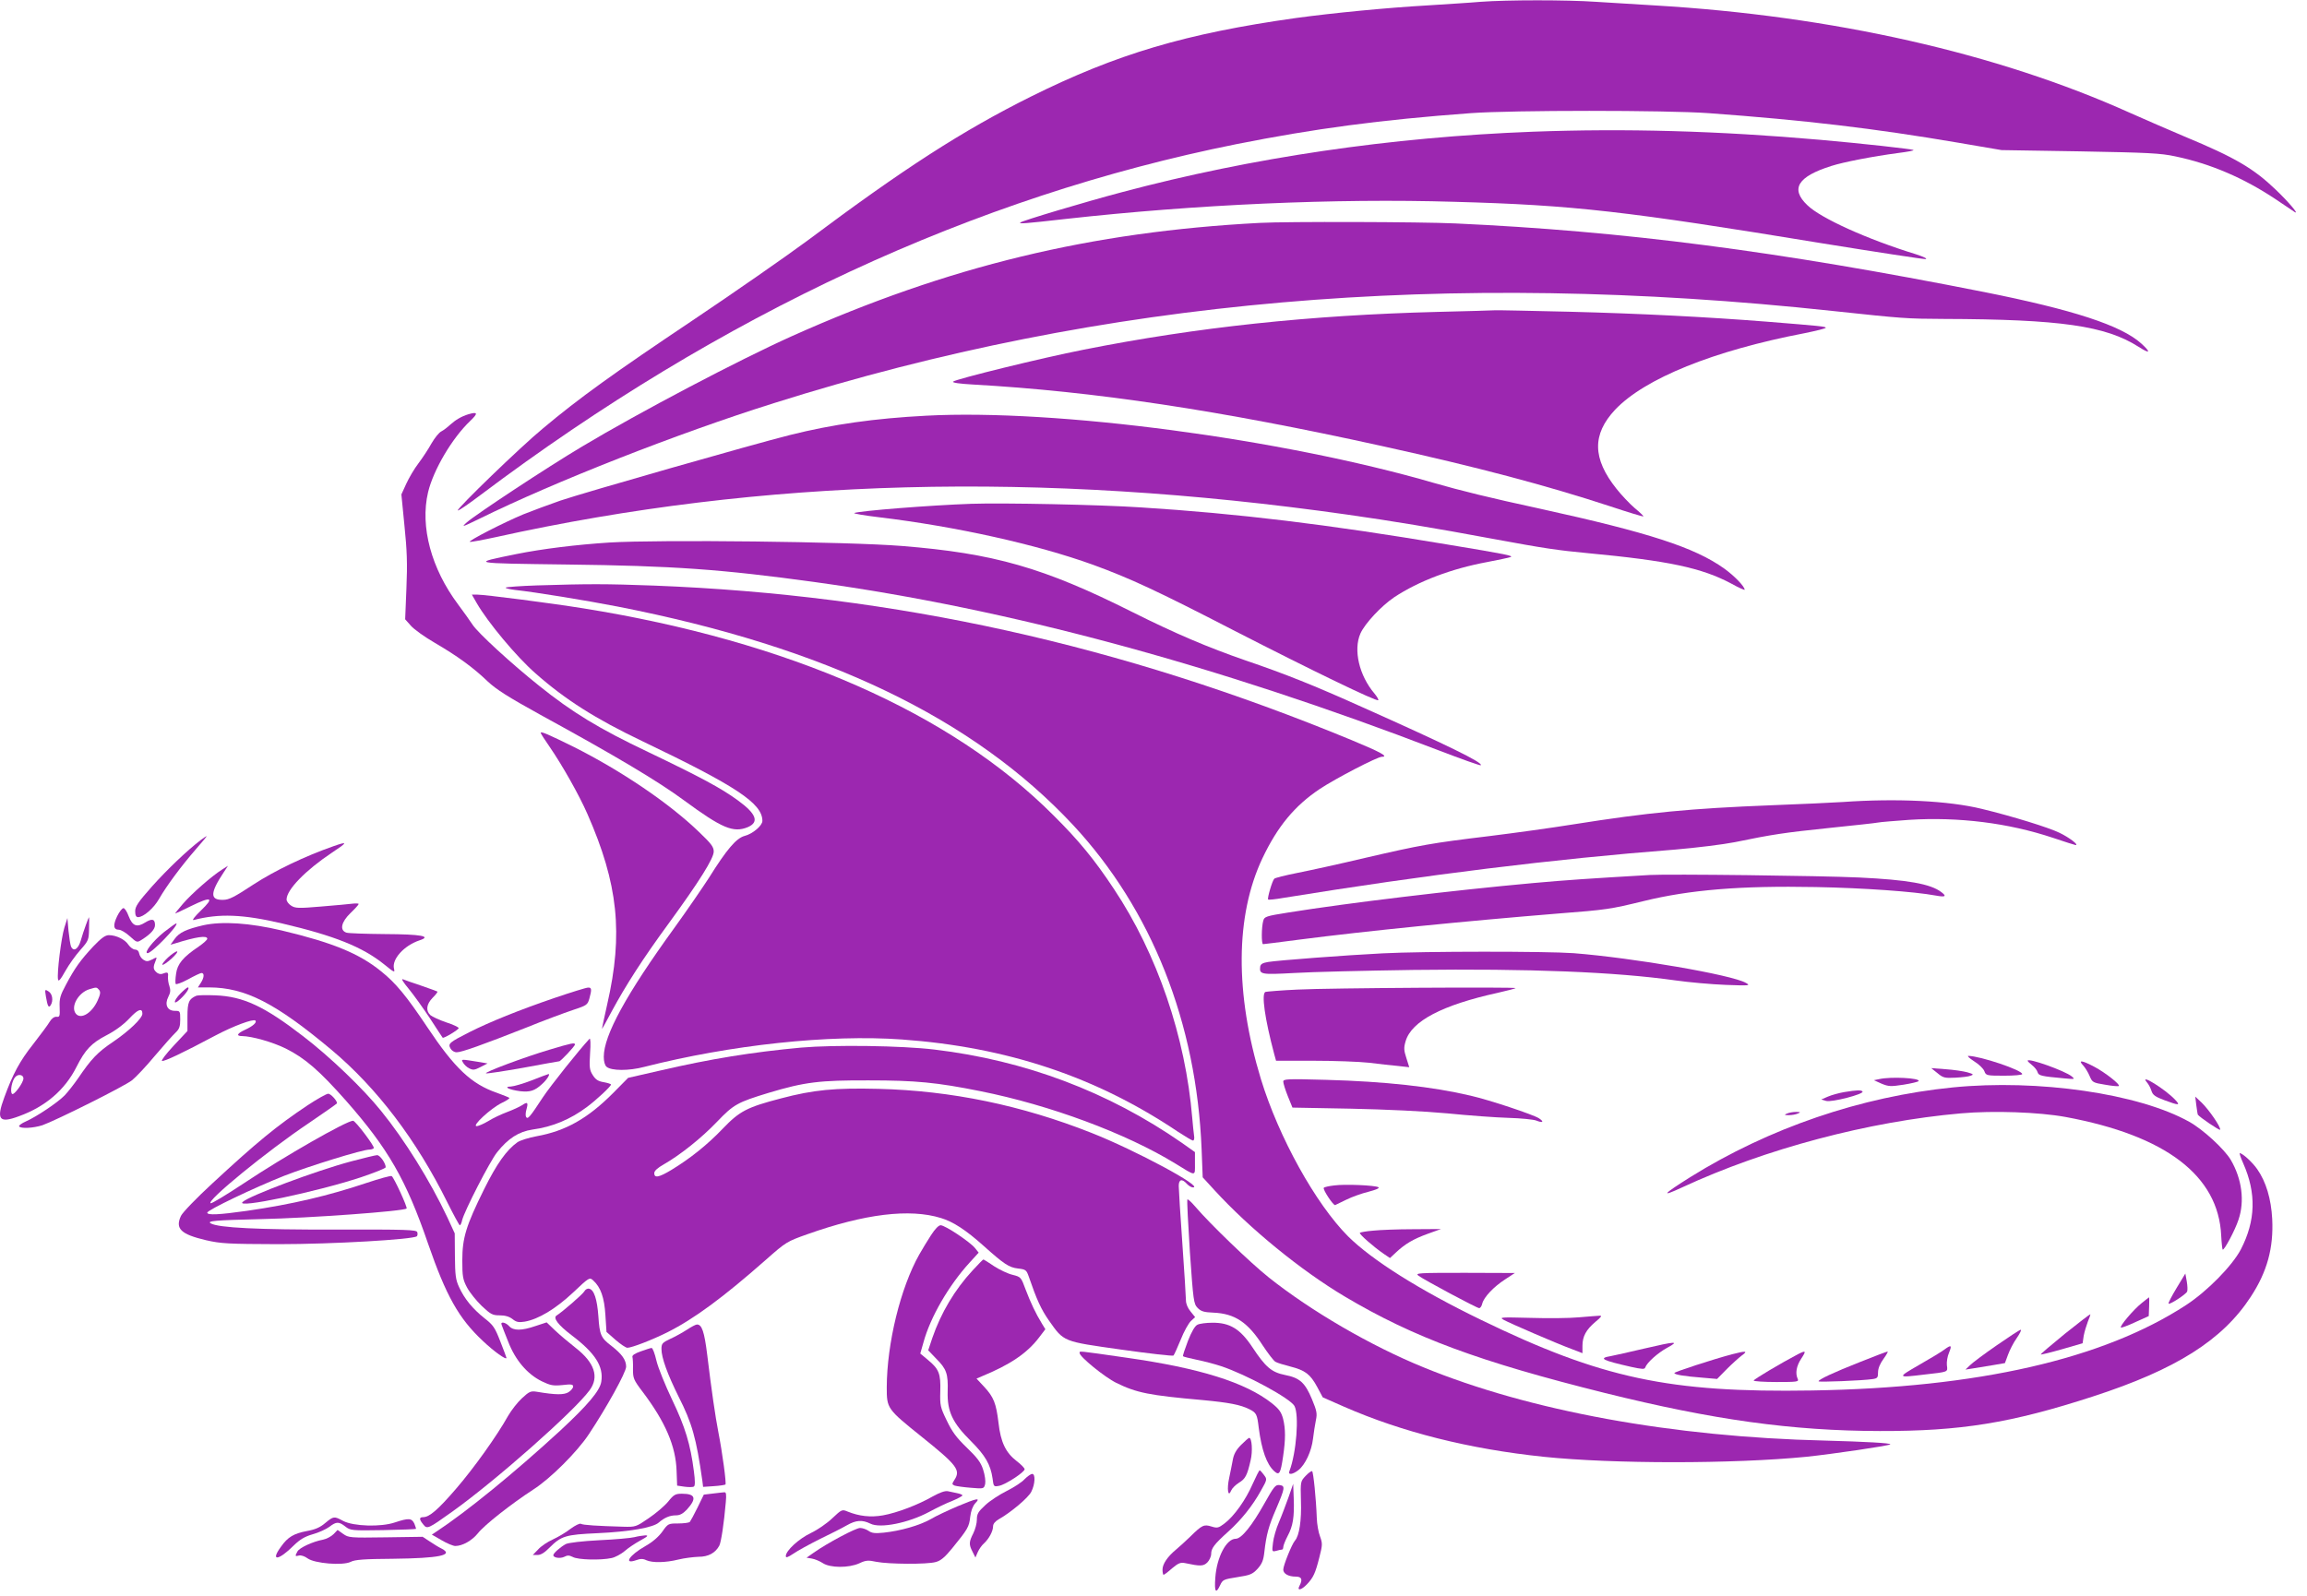 <?xml version="1.0" standalone="no"?>
<!DOCTYPE svg PUBLIC "-//W3C//DTD SVG 20010904//EN"
 "http://www.w3.org/TR/2001/REC-SVG-20010904/DTD/svg10.dtd">
<svg version="1.0" xmlns="http://www.w3.org/2000/svg"
 width="1280pt" height="886pt" viewBox="0 0 1280 886"
 preserveAspectRatio="xMidYMid meet">
<g transform="translate(0,886) scale(0.1,-0.1)"
fill="#9c27b0" stroke="none">
<path d="M8215 8850 c-55 -5 -188 -13 -295 -20 -227 -13 -524 -42 -730 -70
-611 -86 -993 -199 -1470 -436 -379 -189 -704 -398 -1241 -800 -119 -88 -405
-287 -636 -442 -433 -290 -630 -431 -831 -600 -125 -103 -480 -447 -472 -455
3 -3 59 35 125 85 1336 1005 2739 1656 4195 1948 433 86 797 135 1300 172 231
17 1084 17 1320 0 535 -39 915 -84 1385 -164 l240 -41 435 -7 c379 -7 447 -10
530 -28 196 -41 379 -120 555 -237 53 -36 101 -68 107 -72 27 -16 -35 57 -104
123 -124 119 -225 179 -509 297 -85 36 -221 95 -304 132 -734 330 -1648 537
-2635 595 -102 6 -249 15 -326 20 -161 11 -490 11 -639 0z"/>
<path d="M8505 8129 c-789 -30 -1557 -143 -2278 -335 -201 -53 -556 -159 -566
-169 -8 -8 24 -6 253 20 720 80 1491 115 2156 95 661 -18 953 -52 2044 -231
303 -49 559 -88 570 -87 12 2 -11 13 -54 27 -270 83 -528 200 -602 272 -96 91
-54 159 133 218 69 22 229 53 372 72 48 6 86 13 84 16 -6 6 -291 37 -517 57
-569 50 -1083 64 -1595 45z"/>
<path d="M6990 7623 c-937 -49 -1728 -240 -2595 -628 -296 -133 -844 -421
-1165 -613 -198 -118 -587 -375 -640 -421 -32 -29 -27 -27 70 20 416 205 1100
474 1635 642 1827 577 3727 742 5875 511 392 -42 408 -43 615 -44 647 -2 898
-38 1081 -155 64 -41 70 -32 14 19 -111 100 -378 187 -870 285 -1150 228
-1999 338 -2935 381 -194 9 -937 11 -1085 3z"/>
<path d="M7975 7129 c-707 -18 -1336 -85 -1964 -210 -229 -45 -709 -163 -723
-177 -6 -6 37 -12 109 -16 675 -38 1371 -143 2273 -342 527 -116 910 -218
1264 -334 99 -33 182 -58 184 -56 2 2 -20 23 -49 47 -28 24 -73 72 -100 106
-134 168 -136 302 -8 439 165 174 546 328 1052 425 64 13 117 26 117 30 0 7
-32 10 -330 34 -332 26 -698 45 -1095 55 -214 5 -399 9 -410 8 -11 -1 -155 -5
-320 -9z"/>
<path d="M2599 6561 c-39 -12 -71 -31 -101 -58 -15 -14 -37 -31 -49 -37 -13
-6 -37 -36 -55 -67 -17 -31 -50 -81 -72 -110 -23 -30 -53 -81 -68 -114 l-27
-59 17 -173 c14 -135 17 -211 11 -347 l-7 -173 31 -35 c17 -20 77 -63 134 -96
125 -73 213 -137 292 -213 48 -45 112 -86 295 -187 415 -227 652 -368 798
-476 208 -153 271 -179 350 -147 66 28 49 74 -54 149 -93 68 -207 129 -497
268 -274 130 -423 221 -607 369 -154 123 -338 292 -368 338 -15 23 -51 73 -80
112 -149 199 -212 432 -167 623 30 125 134 301 234 396 45 43 42 52 -10 37z"/>
<path d="M5140 6553 c-288 -15 -520 -48 -756 -107 -200 -50 -1138 -318 -1274
-364 -63 -22 -155 -56 -205 -76 -111 -46 -311 -149 -298 -153 6 -2 70 10 144
26 1479 327 3012 368 4724 125 240 -34 484 -74 805 -134 292 -54 361 -64 530
-80 446 -42 632 -81 798 -170 39 -22 72 -36 72 -33 0 18 -58 78 -114 118 -164
117 -417 199 -1018 331 -282 61 -444 101 -593 144 -843 245 -2096 411 -2815
373z"/>
<path d="M5390 6064 c-231 -8 -617 -39 -650 -51 -8 -3 55 -14 140 -24 423 -51
871 -150 1186 -264 205 -75 352 -143 784 -366 425 -218 788 -394 797 -385 3 3
-7 20 -21 37 -85 100 -118 242 -78 333 25 56 116 153 187 201 136 90 318 159
518 196 62 12 119 24 127 27 21 7 -16 15 -355 71 -662 111 -1157 171 -1695
205 -226 15 -763 26 -940 20z"/>
<path d="M3380 5849 c-184 -12 -371 -35 -515 -64 -256 -52 -260 -51 280 -58
587 -7 858 -26 1380 -98 1072 -148 2220 -458 3459 -934 125 -48 229 -85 232
-82 14 14 -184 111 -661 324 -265 119 -419 181 -645 258 -208 72 -387 148
-627 268 -492 247 -768 326 -1280 367 -297 24 -1343 36 -1623 19z"/>
<path d="M2978 5611 c-91 -3 -169 -9 -172 -12 -4 -3 19 -9 51 -13 118 -13 393
-58 568 -92 1156 -226 1975 -619 2529 -1213 436 -469 685 -1097 713 -1801 l6
-154 65 -71 c195 -213 480 -446 724 -591 382 -227 745 -361 1443 -535 600
-149 1038 -210 1525 -211 448 -1 728 44 1183 192 459 149 718 312 875 553 91
139 127 271 119 432 -6 111 -34 206 -83 276 -26 38 -82 89 -97 89 -3 0 5 -25
19 -56 74 -167 69 -319 -13 -478 -48 -91 -185 -231 -304 -309 -460 -300 -1154
-459 -2076 -474 -792 -13 -1167 67 -1838 393 -340 165 -602 330 -736 463 -180
181 -384 549 -483 872 -145 477 -142 907 8 1225 84 177 178 291 318 385 89 59
320 179 345 179 40 0 -7 26 -169 93 -1281 529 -2528 805 -3868 857 -271 10
-361 10 -652 1z"/>
<path d="M2645 5513 c61 -106 219 -296 325 -389 165 -146 333 -253 597 -379
520 -249 663 -344 663 -441 0 -26 -54 -72 -98 -83 -47 -13 -98 -72 -200 -235
-35 -54 -120 -178 -190 -275 -268 -370 -392 -597 -392 -716 0 -27 6 -48 16
-56 27 -22 122 -23 209 0 480 122 1025 181 1429 152 584 -42 1078 -207 1533
-513 40 -26 77 -48 82 -48 6 0 9 12 6 28 -2 15 -7 59 -10 97 -37 450 -195 912
-435 1272 -108 163 -194 268 -335 408 -569 570 -1469 966 -2610 1149 -181 29
-545 76 -588 76 l-29 0 27 -47z"/>
<path d="M3000 4793 c0 -4 22 -38 49 -77 71 -103 164 -268 210 -373 171 -389
200 -664 110 -1057 -16 -72 -29 -132 -29 -135 0 -4 25 41 55 98 78 144 170
288 315 486 170 233 250 361 250 399 0 26 -14 44 -82 109 -167 161 -431 339
-693 471 -142 70 -185 89 -185 79z"/>
<path d="M10225 4409 c-60 -4 -238 -12 -395 -18 -454 -18 -683 -40 -1100 -106
-118 -19 -327 -48 -465 -65 -323 -39 -379 -49 -690 -121 -143 -34 -313 -71
-379 -84 -65 -13 -122 -27 -126 -32 -11 -10 -40 -110 -34 -115 2 -3 41 1 86 9
789 128 1501 216 2173 268 116 10 264 28 330 41 209 43 274 53 525 79 135 14
256 27 270 30 14 3 92 9 173 15 274 17 549 -17 798 -100 65 -22 122 -40 125
-40 20 0 -35 42 -89 68 -59 29 -262 92 -432 133 -184 45 -472 59 -770 38z"/>
<path d="M1114 4198 c-77 -59 -186 -163 -271 -258 -77 -87 -93 -111 -93 -137
0 -23 5 -33 16 -33 30 0 87 49 117 102 40 70 123 182 203 274 36 41 63 74 61
74 -2 0 -17 -10 -33 -22z"/>
<path d="M1851 4164 c-160 -56 -327 -136 -445 -213 -105 -69 -135 -85 -168
-85 -74 -2 -73 38 4 154 l23 35 -33 -21 c-57 -36 -170 -135 -217 -190 -26 -30
-45 -54 -43 -54 2 0 41 18 87 41 115 56 132 49 56 -24 -36 -35 -52 -56 -40
-53 141 37 272 32 490 -19 290 -68 445 -130 565 -226 58 -47 62 -49 56 -25
-13 52 55 128 141 157 71 23 11 34 -192 35 -105 1 -201 4 -213 8 -39 13 -29
59 23 109 25 24 45 46 45 50 0 3 -15 4 -32 2 -18 -2 -97 -10 -175 -16 -128
-11 -145 -10 -168 5 -14 9 -25 24 -25 34 0 54 105 162 252 260 88 58 89 64 9
36z"/>
<path d="M9155 4004 c-343 -20 -461 -28 -650 -45 -442 -40 -1024 -110 -1355
-163 -126 -20 -135 -23 -141 -46 -10 -34 -11 -130 -1 -130 4 0 93 11 199 25
379 49 923 103 1438 145 271 21 289 24 474 69 257 63 538 86 955 78 265 -5
547 -25 665 -47 55 -10 64 -5 32 19 -60 46 -187 68 -456 81 -210 10 -1057 20
-1160 14z"/>
<path d="M650 3775 c-24 -50 -21 -75 10 -75 11 0 38 -16 60 -36 40 -36 40 -36
67 -19 49 31 73 58 73 81 0 34 -16 38 -55 14 -46 -29 -70 -19 -91 35 -9 25
-22 45 -29 45 -7 0 -23 -20 -35 -45z"/>
<path d="M477 3728 c-9 -24 -22 -63 -29 -88 -14 -48 -40 -64 -54 -33 -4 10
-10 50 -14 88 l-6 70 -17 -54 c-17 -55 -42 -253 -35 -287 2 -14 14 -1 40 46
20 36 58 89 84 118 45 51 47 56 48 118 1 35 1 64 0 64 -1 0 -9 -19 -17 -42z"/>
<path d="M910 3687 c-62 -50 -114 -117 -91 -117 23 0 171 153 160 165 -3 2
-33 -20 -69 -48z"/>
<path d="M1128 3725 c-94 -22 -133 -40 -159 -76 l-23 -32 25 7 c118 37 179 46
179 26 0 -6 -21 -25 -47 -43 -88 -59 -119 -97 -126 -151 -4 -26 -5 -52 -2 -57
3 -4 34 7 69 26 34 19 68 35 74 35 17 0 15 -26 -4 -55 l-16 -25 63 0 c200 -1
367 -86 680 -348 250 -210 470 -499 641 -845 35 -70 66 -127 69 -127 4 0 10
12 13 28 13 52 154 327 194 377 61 77 121 115 196 126 112 15 211 57 302 125
55 41 134 115 134 125 0 3 -18 9 -40 13 -31 5 -45 14 -61 39 -18 28 -20 43
-15 122 4 53 2 85 -3 80 -58 -62 -215 -259 -259 -325 -72 -110 -84 -124 -93
-109 -4 6 -3 25 2 42 11 39 6 44 -25 23 -14 -9 -51 -26 -83 -38 -32 -12 -79
-34 -104 -50 -25 -15 -55 -28 -65 -28 -27 1 79 99 140 129 26 12 45 25 42 28
-3 3 -34 15 -69 28 -142 49 -234 136 -386 364 -117 175 -175 245 -256 310
-122 99 -267 159 -552 227 -178 42 -329 52 -435 29z"/>
<path d="M518 3608 c-72 -77 -104 -122 -152 -213 -32 -59 -37 -77 -35 -125 2
-50 0 -55 -17 -53 -13 1 -27 -9 -38 -27 -9 -16 -51 -72 -92 -125 -74 -93 -113
-166 -160 -295 -46 -124 -29 -146 81 -105 147 53 255 146 319 273 49 97 83
133 168 177 45 23 93 58 125 92 48 52 73 61 73 27 0 -25 -73 -95 -161 -155
-88 -59 -123 -96 -196 -204 -23 -33 -56 -75 -74 -94 -39 -40 -155 -118 -216
-145 -23 -10 -40 -23 -37 -27 8 -14 79 -10 129 6 74 26 457 217 498 250 21 17
78 77 126 135 49 58 101 116 115 129 21 20 26 34 26 73 0 47 -1 48 -30 48 -42
0 -58 35 -36 78 12 23 13 37 6 59 -6 16 -9 40 -8 53 3 25 -2 27 -33 15 -9 -3
-24 1 -33 11 -17 16 -17 28 -1 66 7 17 5 17 -21 3 -24 -12 -32 -12 -49 -1 -11
7 -21 23 -23 35 -2 13 -11 21 -22 21 -11 0 -27 12 -37 26 -19 30 -68 54 -109
54 -20 0 -42 -16 -86 -62z m32 -242 c9 -12 7 -24 -8 -58 -31 -70 -93 -108
-121 -74 -31 38 13 117 75 136 40 12 40 12 54 -4z m-420 -491 c0 -24 -53 -96
-63 -86 -13 13 0 77 19 95 16 17 44 11 44 -9z"/>
<path d="M932 3546 c-20 -19 -34 -37 -31 -40 3 -4 26 12 50 33 24 22 38 40 31
41 -7 0 -29 -15 -50 -34z"/>
<path d="M7670 3569 c-200 -10 -583 -39 -635 -48 -30 -5 -41 -12 -43 -26 -5
-43 4 -45 188 -35 96 6 393 13 660 17 648 8 1121 -11 1455 -58 77 -11 203 -22
280 -25 133 -5 139 -4 112 11 -78 45 -626 139 -956 165 -154 11 -829 11 -1061
-1z"/>
<path d="M2267 3373 c28 -34 81 -108 118 -164 37 -57 69 -106 71 -108 5 -6 88
44 89 53 0 5 -31 20 -69 32 -38 13 -77 31 -88 40 -27 25 -22 61 12 96 17 17
29 32 27 35 -3 2 -42 16 -88 32 -46 15 -93 32 -103 36 -12 5 1 -16 31 -52z"/>
<path d="M1002 3347 c-42 -43 -43 -71 -1 -31 34 32 54 64 41 64 -4 0 -22 -15
-40 -33z"/>
<path d="M3075 3321 c-193 -66 -357 -132 -472 -190 -110 -56 -118 -63 -104
-89 7 -13 21 -22 35 -22 28 0 142 41 386 137 96 39 212 82 257 97 79 26 83 29
93 64 14 51 13 62 -7 61 -10 0 -94 -26 -188 -58z"/>
<path d="M7200 3368 c-91 -4 -171 -11 -179 -13 -23 -9 -4 -147 49 -346 l10
-36 207 0 c115 0 253 -5 308 -11 55 -7 128 -15 162 -18 l62 -7 -16 51 c-14 43
-15 57 -4 94 33 111 202 200 511 268 52 12 96 23 99 26 8 7 -1038 1 -1209 -8z"/>
<path d="M255 3328 c9 -53 15 -64 26 -47 16 25 10 64 -12 77 -20 13 -21 12
-14 -30z"/>
<path d="M1090 3334 c-42 -18 -50 -35 -50 -117 l0 -79 -76 -81 c-42 -45 -71
-83 -65 -85 12 -4 114 44 296 141 100 53 211 94 222 83 10 -10 -15 -32 -57
-51 -44 -20 -52 -35 -17 -35 55 -1 169 -33 242 -69 108 -54 186 -122 335 -290
234 -266 334 -440 455 -793 100 -289 170 -415 304 -540 61 -58 131 -108 131
-94 0 2 -15 43 -34 91 -30 77 -39 91 -88 129 -65 52 -111 107 -141 173 -19 41
-22 66 -23 173 l-1 125 -41 89 c-96 203 -237 430 -368 591 -99 123 -283 300
-432 414 -215 166 -332 221 -487 227 -49 2 -97 1 -105 -2z"/>
<path d="M3051 3035 c-136 -40 -369 -127 -354 -132 6 -2 99 12 206 31 107 20
197 36 200 36 8 0 87 84 87 93 0 12 -19 8 -139 -28z"/>
<path d="M4445 3046 c-270 -25 -501 -62 -785 -128 l-175 -40 -82 -83 c-142
-143 -265 -212 -426 -241 -43 -8 -92 -23 -107 -34 -60 -43 -114 -119 -184
-260 -100 -202 -121 -270 -121 -395 0 -89 3 -106 26 -150 15 -28 52 -74 82
-103 50 -47 60 -52 100 -52 30 0 53 -7 71 -21 21 -17 34 -19 67 -14 76 13 172
71 268 161 91 86 92 86 112 68 42 -38 62 -95 68 -193 l6 -93 50 -44 c28 -24
57 -44 66 -44 24 0 138 44 222 86 149 75 310 194 546 402 112 99 117 102 230
142 318 113 568 144 742 90 67 -20 139 -67 236 -154 114 -102 141 -120 191
-126 43 -5 47 -8 60 -45 44 -128 68 -181 112 -244 84 -119 75 -115 400 -161
156 -22 287 -37 291 -33 4 5 22 44 40 88 17 44 43 90 56 103 l24 22 -25 31
c-16 19 -26 43 -26 62 0 18 -9 160 -20 317 -11 157 -20 300 -20 318 0 37 18
42 45 12 10 -11 25 -20 34 -20 64 0 -318 206 -564 303 -387 153 -778 234
-1180 244 -242 6 -360 -5 -542 -53 -188 -49 -229 -70 -323 -168 -86 -90 -180
-165 -285 -229 -68 -41 -95 -47 -95 -18 0 13 18 29 53 49 91 52 209 146 295
236 93 97 113 108 287 161 200 60 282 70 555 69 260 0 377 -11 620 -60 385
-77 806 -233 1082 -402 117 -72 108 -72 108 1 l0 63 -72 51 c-407 283 -870
458 -1373 518 -182 22 -555 27 -740 11z"/>
<path d="M10953 2970 c26 -16 52 -41 57 -55 9 -24 12 -25 110 -25 55 0 100 4
100 9 0 22 -233 100 -299 101 -8 0 6 -13 32 -30z"/>
<path d="M2569 2963 c5 -10 20 -25 34 -32 21 -11 30 -10 63 7 l39 20 -40 7
c-112 18 -107 18 -96 -2z"/>
<path d="M11250 2973 c0 -3 11 -14 24 -24 14 -11 28 -28 31 -39 6 -20 19 -23
150 -35 57 -5 59 -5 40 11 -38 31 -245 105 -245 87z"/>
<path d="M11558 2947 c11 -12 28 -39 36 -59 15 -35 18 -37 86 -48 39 -7 73
-10 76 -7 9 8 -75 74 -135 106 -70 37 -93 40 -63 8z"/>
<path d="M10750 2904 c31 -26 40 -28 99 -25 36 2 74 6 85 11 18 6 16 9 -19 19
-22 6 -76 14 -120 17 l-80 6 35 -28z"/>
<path d="M2950 2864 c-47 -18 -98 -33 -115 -34 -45 -1 -11 -18 51 -26 55 -6
81 2 122 40 26 23 47 57 35 55 -4 -1 -46 -16 -93 -35z"/>
<path d="M10426 2871 l-29 -6 42 -19 c39 -16 50 -17 122 -6 44 7 81 16 84 20
11 17 -153 26 -219 11z"/>
<path d="M7120 2857 c0 -9 11 -45 25 -80 l26 -64 322 -6 c195 -4 407 -14 537
-26 118 -12 271 -23 340 -25 69 -2 138 -9 154 -15 37 -15 45 -7 14 13 -31 20
-273 101 -378 125 -211 50 -475 79 -802 88 -217 6 -238 5 -238 -10z"/>
<path d="M11912 2853 c9 -10 20 -31 25 -47 7 -23 21 -33 72 -52 81 -30 90 -30
60 2 -55 59 -204 151 -157 97z"/>
<path d="M10835 2825 c-510 -51 -1019 -225 -1457 -498 -154 -97 -168 -114 -43
-56 459 213 1032 365 1545 410 179 16 433 7 580 -20 557 -103 849 -326 864
-659 2 -40 6 -75 8 -77 7 -8 69 107 88 166 35 103 19 226 -43 332 -36 60 -153
168 -230 211 -280 157 -839 238 -1312 191z"/>
<path d="M10232 2799 c-29 -5 -69 -16 -90 -25 l-37 -16 27 -8 c30 -9 211 38
202 52 -6 9 -30 9 -102 -3z"/>
<path d="M1707 2726 c-171 -114 -283 -206 -529 -434 -87 -80 -165 -161 -174
-180 -33 -71 -1 -102 139 -135 84 -19 120 -21 402 -22 300 0 748 26 768 44 4
4 5 15 2 23 -5 13 -61 15 -453 14 -431 -1 -648 10 -692 34 -25 14 22 18 275
24 277 6 796 44 811 59 6 6 -70 172 -83 180 -5 3 -67 -14 -139 -38 -211 -71
-415 -119 -664 -155 -156 -22 -220 -25 -220 -10 0 14 257 137 428 205 139 54
433 145 472 145 10 0 21 4 24 8 6 9 -102 152 -115 152 -36 0 -384 -199 -606
-347 -95 -63 -178 -113 -184 -111 -29 10 312 289 543 444 87 59 158 109 158
111 0 15 -35 53 -49 53 -9 0 -61 -29 -114 -64z"/>
<path d="M12186 2725 c4 -28 7 -51 8 -51 12 -16 122 -90 124 -84 5 14 -61 110
-102 150 l-36 34 6 -49z"/>
<path d="M9915 2680 c-17 -7 -16 -9 10 -9 17 0 39 4 50 9 17 7 16 9 -10 9 -16
0 -39 -4 -50 -9z"/>
<path d="M1950 2415 c-199 -53 -568 -192 -604 -226 -42 -39 410 56 656 137 76
26 138 50 138 56 0 22 -32 68 -48 67 -9 0 -73 -16 -142 -34z"/>
<path d="M7403 2281 c-28 -3 -55 -9 -58 -13 -8 -8 54 -101 63 -96 4 2 32 15
62 30 30 15 86 35 123 44 42 11 63 20 55 25 -20 11 -186 18 -245 10z"/>
<path d="M6588 2203 c-3 -4 4 -136 14 -293 19 -272 21 -286 43 -309 19 -19 35
-24 87 -26 119 -5 191 -53 274 -182 30 -45 61 -86 71 -91 10 -6 47 -17 82 -26
83 -21 111 -43 149 -113 l31 -58 118 -52 c322 -141 695 -235 1108 -278 385
-40 1051 -40 1457 0 144 15 457 61 466 69 6 7 -138 15 -363 21 -846 20 -1639
165 -2228 407 -294 120 -623 312 -857 498 -103 82 -327 298 -408 393 -22 26
-42 44 -44 40z"/>
<path d="M5165 2004 c-19 -30 -49 -78 -65 -107 -104 -185 -179 -492 -180 -736
0 -118 1 -120 194 -275 198 -159 217 -185 181 -240 -14 -22 -14 -24 2 -31 10
-3 50 -9 90 -12 71 -6 72 -6 79 21 3 15 -1 48 -11 79 -13 41 -32 66 -91 123
-57 55 -81 87 -111 150 -36 74 -38 84 -36 162 3 98 -7 124 -69 175 l-42 35 18
63 c38 139 140 315 255 441 l51 56 -20 25 c-27 34 -166 127 -191 127 -11 0
-31 -20 -54 -56z"/>
<path d="M7618 2030 c-38 -3 -70 -9 -73 -12 -6 -6 76 -78 133 -117 l34 -23 31
29 c53 50 98 76 177 105 l75 27 -155 -1 c-85 0 -185 -4 -222 -8z"/>
<path d="M5396 1809 c-99 -107 -175 -235 -223 -374 l-23 -69 44 -46 c58 -58
67 -84 64 -183 -3 -111 27 -174 130 -276 78 -78 108 -129 119 -206 6 -46 6
-47 37 -41 36 7 141 76 141 92 0 6 -20 27 -44 45 -61 47 -89 105 -101 213 -13
107 -26 142 -80 200 l-42 45 28 12 c158 65 252 128 319 216 l35 46 -19 31
c-35 57 -63 117 -90 188 -26 70 -26 71 -73 83 -26 6 -72 28 -103 48 -30 21
-57 37 -59 37 -2 0 -29 -27 -60 -61z"/>
<path d="M7870 1780 c31 -23 324 -180 337 -180 6 0 14 11 17 25 9 36 63 93
126 134 l55 36 -278 1 c-257 0 -277 -1 -257 -16z"/>
<path d="M12076 1711 c-27 -45 -47 -83 -44 -86 7 -7 98 53 103 67 3 7 2 33 -2
56 l-8 44 -49 -81z"/>
<path d="M3242 1693 c-9 -16 -122 -114 -154 -134 -21 -13 9 -53 83 -109 132
-100 179 -174 165 -259 -8 -50 -75 -129 -229 -272 -251 -231 -518 -449 -687
-560 l-24 -16 54 -31 c30 -18 65 -32 76 -32 40 0 93 30 126 71 35 45 185 163
308 243 95 61 242 208 307 306 99 149 207 344 207 375 0 37 -23 70 -81 115
-59 45 -66 60 -73 165 -7 95 -24 148 -52 153 -9 2 -21 -5 -26 -15z"/>
<path d="M11884 1629 c-46 -36 -128 -133 -116 -137 5 -1 41 12 81 31 l73 33 2
52 c1 29 1 52 0 52 -1 0 -19 -14 -40 -31z"/>
<path d="M11457 1458 c-75 -61 -136 -113 -134 -115 2 -2 55 11 118 29 l114 33
6 41 c4 22 15 58 23 79 9 21 15 39 14 41 -2 1 -65 -47 -141 -108z"/>
<path d="M8760 1549 c-52 -5 -174 -6 -270 -3 -164 4 -173 4 -147 -11 34 -19
298 -133 380 -163 l57 -22 0 41 c0 52 20 89 72 133 33 27 38 35 23 34 -11 0
-63 -5 -115 -9z"/>
<path d="M2783 1508 c2 -7 19 -50 37 -95 39 -101 105 -179 186 -219 48 -23 63
-26 114 -21 49 6 60 4 60 -8 0 -8 -11 -22 -25 -31 -25 -16 -71 -16 -177 2 -33
5 -41 2 -82 -36 -25 -23 -59 -67 -77 -98 -62 -111 -189 -289 -290 -406 -100
-116 -147 -156 -181 -156 -23 0 -23 -12 0 -40 22 -28 26 -26 162 71 242 173
677 558 761 673 55 74 28 154 -79 237 -37 29 -88 72 -113 96 l-46 44 -61 -20
c-78 -27 -124 -27 -147 -1 -20 22 -50 27 -42 8z"/>
<path d="M6644 1508 c-14 -6 -33 -39 -53 -90 -17 -45 -30 -83 -27 -85 2 -3 37
-11 78 -20 40 -8 100 -24 133 -35 139 -46 384 -179 407 -221 27 -49 11 -260
-28 -362 -9 -22 18 -19 50 6 38 30 73 105 81 174 4 33 11 79 16 103 8 37 5 52
-22 117 -38 91 -67 118 -149 134 -75 15 -108 43 -182 155 -67 101 -125 136
-222 135 -33 0 -71 -5 -82 -11z"/>
<path d="M3811 1480 c-25 -16 -66 -39 -93 -51 -43 -20 -48 -26 -48 -56 0 -48
33 -139 95 -264 75 -148 98 -229 132 -468 l4 -33 59 4 c33 2 62 7 65 9 6 6
-17 177 -39 289 -17 87 -39 239 -62 430 -16 130 -30 171 -58 169 -6 0 -31 -13
-55 -29z"/>
<path d="M11079 1394 c-68 -47 -135 -97 -149 -111 l-25 -24 45 7 c25 4 74 12
110 18 l64 11 17 46 c9 25 30 67 48 92 18 26 28 47 23 47 -6 0 -65 -39 -133
-86z"/>
<path d="M9120 1375 c-80 -19 -162 -37 -182 -41 -71 -12 -51 -23 112 -60 59
-13 75 -14 78 -4 9 27 69 81 122 110 70 38 51 37 -130 -5z"/>
<path d="M10788 1370 c-14 -11 -77 -49 -140 -85 -123 -71 -123 -72 26 -54 139
16 133 13 128 52 -2 18 3 50 12 70 17 42 12 45 -26 17z"/>
<path d="M3555 1360 c-32 -11 -49 -22 -46 -31 2 -8 4 -38 3 -68 0 -50 3 -59
54 -126 126 -167 184 -302 188 -440 l3 -80 41 -6 c23 -3 46 -3 52 1 7 4 7 32
0 84 -19 149 -48 246 -121 398 -38 80 -78 178 -87 217 -9 39 -21 71 -27 70 -5
0 -32 -9 -60 -19z"/>
<path d="M5990 1351 c0 -21 139 -134 204 -166 112 -55 182 -69 476 -95 149
-14 212 -26 262 -51 39 -20 43 -27 52 -104 16 -123 44 -202 86 -240 28 -25 35
-14 49 82 14 94 14 153 0 209 -10 37 -22 54 -62 86 -147 116 -400 195 -807
253 -278 40 -260 38 -260 26z"/>
<path d="M9610 1344 c-109 -29 -320 -98 -320 -104 0 -9 53 -18 156 -26 l81 -7
54 55 c30 30 68 64 84 76 35 25 22 26 -55 6z"/>
<path d="M9975 1344 c-93 -49 -245 -139 -245 -146 0 -4 57 -8 126 -8 116 0
126 1 118 18 -14 31 -7 71 20 112 29 44 26 47 -19 24z"/>
<path d="M10320 1301 c-147 -58 -230 -97 -230 -107 0 -6 244 4 298 12 29 4 32
8 32 38 0 21 11 48 30 74 17 23 27 42 23 41 -5 0 -73 -26 -153 -58z"/>
<path d="M6886 841 c-28 -28 -41 -53 -46 -83 -5 -24 -13 -69 -20 -100 -14 -62
-6 -113 11 -70 5 12 24 31 43 43 35 21 46 40 65 125 12 49 7 124 -8 124 -4 0
-24 -18 -45 -39z"/>
<path d="M6950 624 c-38 -88 -103 -179 -156 -219 -33 -25 -40 -27 -72 -17 -42
13 -52 9 -117 -55 -28 -27 -64 -60 -80 -73 -47 -39 -75 -80 -75 -111 0 -16 3
-29 6 -29 3 0 25 16 47 36 35 29 47 34 72 29 84 -18 102 -18 124 4 11 11 21
33 21 47 0 31 17 54 95 124 72 65 134 142 181 227 35 62 35 63 17 87 -10 14
-21 26 -24 26 -3 0 -20 -34 -39 -76z"/>
<path d="M7244 669 c-28 -30 -29 -31 -26 -137 4 -110 -9 -195 -33 -222 -17
-19 -65 -138 -65 -161 0 -23 29 -39 69 -39 33 0 40 -15 21 -51 -16 -30 11 -24
42 9 35 37 46 61 68 148 18 70 18 78 4 117 -9 23 -17 69 -18 102 -4 109 -19
256 -26 260 -4 2 -20 -9 -36 -26z"/>
<path d="M5685 651 c-15 -17 -60 -46 -100 -66 -40 -20 -94 -55 -119 -79 -39
-36 -46 -48 -46 -80 0 -20 -9 -54 -20 -76 -24 -47 -25 -62 -4 -102 l16 -32 13
30 c7 16 22 38 35 49 27 25 50 67 50 95 0 13 12 27 31 38 66 37 165 120 181
153 21 41 24 99 5 99 -7 0 -26 -13 -42 -29z"/>
<path d="M7016 517 c-70 -125 -128 -197 -160 -197 -51 0 -105 -101 -113 -216
-6 -79 3 -93 27 -41 14 30 19 32 95 44 71 11 84 16 112 46 25 28 33 47 38 93
11 97 24 145 65 239 50 118 52 129 19 133 -22 3 -31 -8 -83 -101z"/>
<path d="M7149 550 c-15 -41 -38 -103 -53 -138 -15 -34 -30 -86 -33 -114 -6
-50 -6 -51 18 -45 13 4 27 7 32 7 4 0 7 7 7 14 0 8 11 36 24 61 30 56 38 105
34 210 l-3 80 -26 -75z"/>
<path d="M5175 555 c-82 -47 -198 -91 -276 -105 -68 -12 -132 -5 -196 21 -31
13 -33 12 -85 -37 -29 -28 -83 -65 -119 -82 -67 -32 -139 -98 -139 -128 0 -11
10 -8 43 14 23 16 89 52 147 81 58 28 125 62 149 76 51 29 85 31 130 9 55 -28
212 4 326 65 39 21 96 49 128 61 31 13 57 27 57 31 0 3 -13 9 -29 12 -16 3
-39 8 -52 11 -16 3 -44 -7 -84 -29z"/>
<path d="M3955 571 l-50 -6 -35 -72 c-19 -39 -39 -75 -43 -80 -5 -4 -34 -8
-64 -8 -55 0 -57 -1 -88 -45 -21 -29 -54 -58 -95 -81 -88 -50 -123 -103 -51
-78 24 9 39 9 57 0 34 -15 107 -14 179 4 33 8 83 14 111 15 54 0 93 21 115 62
10 19 26 124 36 241 4 44 2 57 -9 55 -7 0 -35 -4 -63 -7z"/>
<path d="M3707 526 c-20 -24 -68 -65 -108 -92 -70 -48 -72 -49 -143 -47 -141
4 -222 9 -233 16 -6 4 -32 -9 -58 -28 -25 -20 -70 -46 -98 -59 -29 -13 -65
-37 -81 -55 l-30 -31 27 0 c17 0 39 13 64 39 67 67 90 74 268 82 176 8 309 31
340 59 31 27 61 40 95 40 22 0 39 9 61 32 56 62 48 88 -27 88 -37 0 -46 -5
-77 -44z"/>
<path d="M5312 500 c-51 -22 -118 -53 -148 -71 -62 -35 -167 -65 -260 -75 -49
-5 -67 -3 -85 10 -13 9 -34 16 -47 16 -24 0 -182 -84 -257 -137 l-40 -28 30
-5 c17 -3 43 -14 60 -25 40 -27 144 -28 203 -1 36 17 49 18 95 8 66 -13 280
-15 329 -1 27 7 50 26 90 75 88 108 95 120 101 175 4 34 14 60 28 76 32 33 11
29 -99 -17z"/>
<path d="M1804 407 c-28 -24 -56 -36 -101 -44 -73 -14 -106 -33 -144 -87 -61
-83 -14 -78 71 7 34 33 60 49 105 62 33 9 74 28 92 41 39 30 53 30 89 2 28
-22 35 -23 209 -20 99 2 181 5 183 7 1 1 -3 14 -9 29 -15 31 -31 32 -107 7
-78 -27 -231 -22 -288 8 -50 27 -53 27 -100 -12z"/>
<path d="M1851 346 c-13 -13 -39 -27 -59 -31 -55 -10 -132 -45 -142 -66 -14
-25 -13 -28 9 -22 11 3 32 -4 48 -16 39 -28 195 -41 239 -19 22 12 75 16 234
17 257 3 340 20 271 56 -17 8 -47 27 -68 41 l-38 25 -205 -3 c-198 -3 -206 -2
-236 19 l-31 22 -22 -23z"/>
<path d="M3520 329 c-19 -5 -107 -13 -195 -17 -96 -5 -170 -14 -185 -21 -30
-16 -70 -51 -70 -62 0 -15 39 -20 61 -9 17 9 27 9 47 -1 28 -16 155 -19 215
-6 20 4 53 22 72 38 19 17 58 43 87 59 42 23 48 29 28 29 -14 -1 -41 -5 -60
-10z"/>
</g>
</svg>
